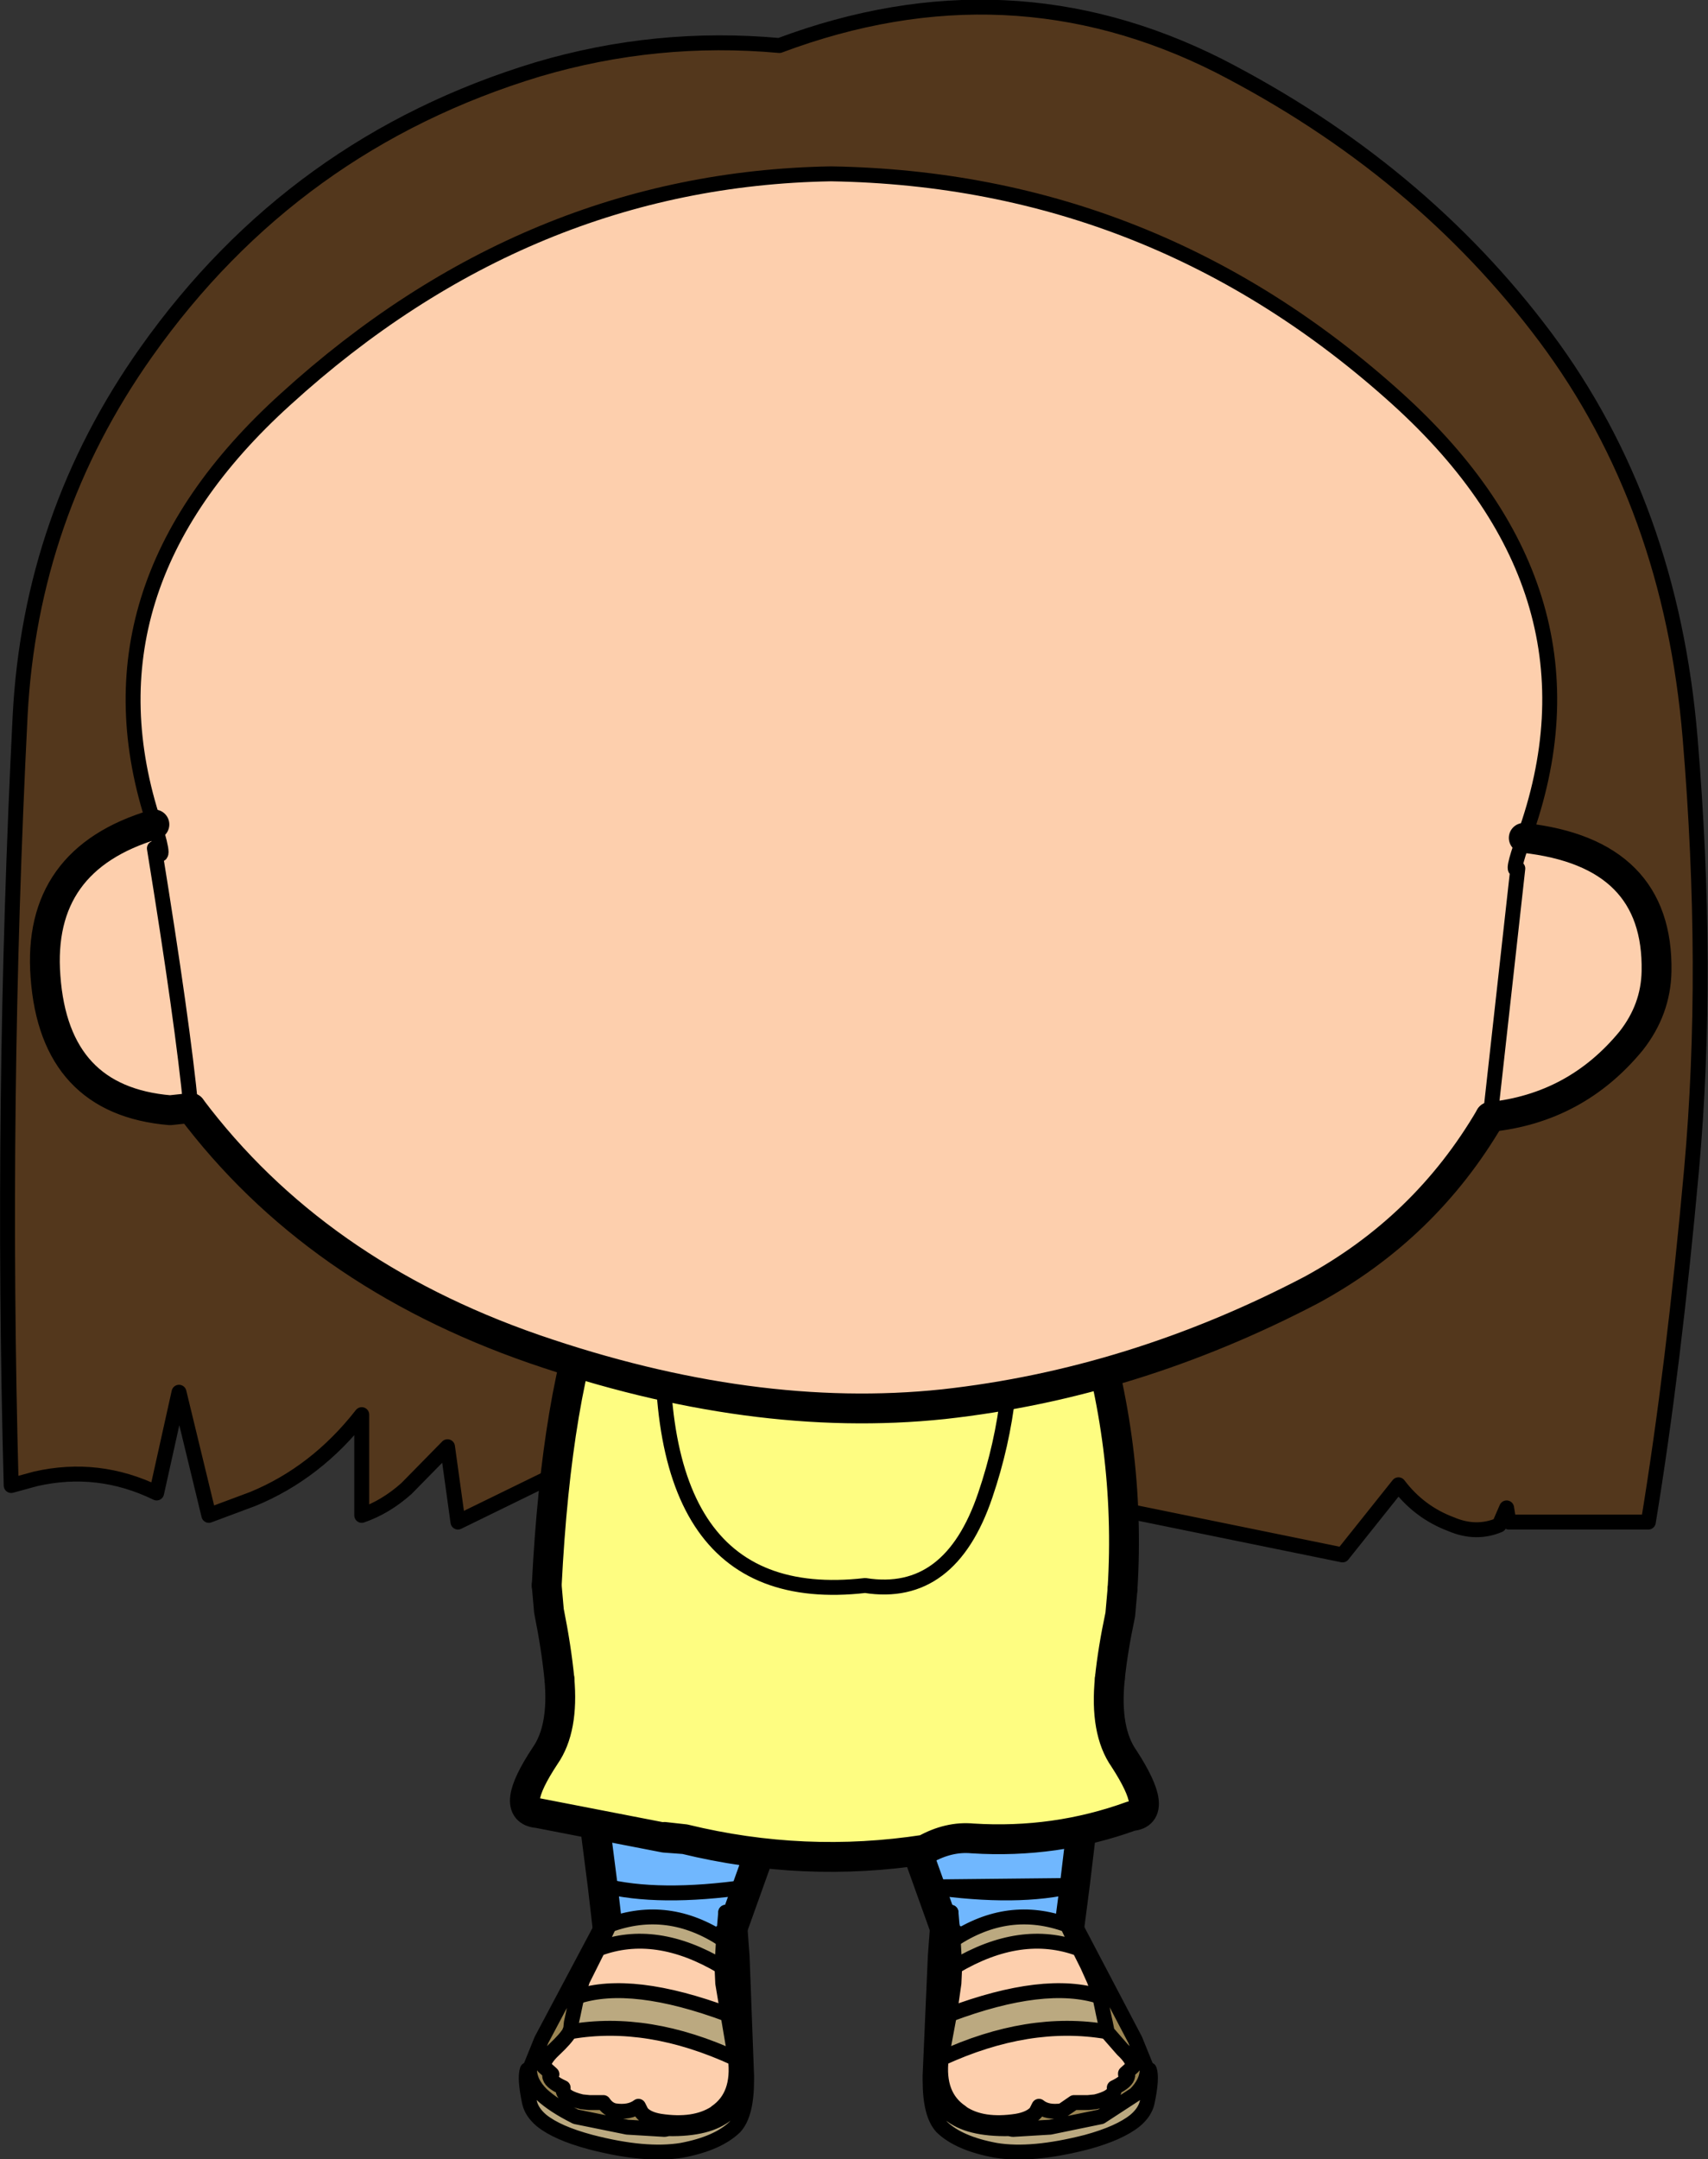 <?xml version="1.0" encoding="UTF-8" standalone="no"?>
<svg xmlns:xlink="http://www.w3.org/1999/xlink" height="144.7px" width="114.5px" xmlns="http://www.w3.org/2000/svg">
  <rect width="100%" height="100%" fill="#333333" stroke="none"/>
  <g transform="matrix(1.0, 0.0, 0.0, 1.0, 57.25, 138.25)">
    <path d="M15.5 -17.75 L14.8 -11.9 Q11.0 -10.95 5.1 -11.8 11.0 -10.95 14.8 -11.9 L14.35 -8.45 Q11.1 -6.2 6.3 -8.45 L5.1 -11.8 3.9 -15.15 Q6.05 -19.6 15.5 -17.75" fill="#70b7fe" fill-rule="evenodd" stroke="none"/>
    <path d="M14.8 -11.9 L15.5 -17.75 M3.9 -15.15 L5.1 -11.8 6.3 -8.45 Q11.1 -6.2 14.35 -8.45 L14.8 -11.9" fill="none" stroke="#000000" stroke-linecap="round" stroke-linejoin="round" stroke-width="2.0"/>
    <path d="M5.1 -11.8 Q11.0 -10.95 14.8 -11.9 Z" fill="none" stroke="#000000" stroke-linecap="round" stroke-linejoin="round" stroke-width="1.0"/>
    <path d="M5.85 -9.85 L6.5 -10.1 6.65 -8.35 6.65 -8.25 6.75 -6.45 6.7 -5.35 6.4 -3.25 5.85 -0.3 Q5.55 2.2 7.2 3.3 L7.25 3.35 Q8.6 4.25 10.9 3.9 11.8 3.75 12.2 3.3 L12.4 2.9 Q12.95 3.35 13.95 3.2 L14.75 2.65 15.7 2.65 16.2 2.6 Q17.4 2.3 17.45 1.8 L17.45 1.65 Q18.3 1.25 18.35 0.85 L18.2 0.75 18.2 0.7 18.7 0.25 Q18.75 -0.2 18.0 -0.9 L16.95 -2.1 16.95 -2.15 16.95 -2.2 16.85 -2.7 16.75 -3.15 16.55 -4.1 16.5 -4.45 16.1 -5.55 15.65 -6.55 15.1 -7.65 14.75 -8.3 14.3 -9.25 14.3 -9.3 14.2 -9.5 14.6 -9.55 14.65 -9.55 18.85 -1.55 19.6 0.3 19.65 0.45 Q19.65 1.3 18.85 2.1 L16.55 3.6 13.15 4.3 10.65 4.45 10.4 4.4 Q7.65 4.45 6.4 3.4 5.6 2.75 5.1 1.15 L5.1 1.1 5.1 1.05 5.1 0.85 5.2 0.6 5.45 0.15 Q6.15 -1.6 6.15 -6.0 L5.9 -9.75 5.85 -9.85" fill="#9b8553" fill-rule="evenodd" stroke="none"/>
    <path d="M6.65 -8.25 Q10.35 -10.7 14.3 -9.25 L14.75 -8.3 15.1 -7.65 Q11.2 -9.1 6.75 -6.45 L6.65 -8.25 M19.65 0.45 L19.8 0.45 Q20.0 1.0 19.65 2.65 19.5 3.3 18.85 3.85 17.8 4.7 15.6 5.3 11.9 6.25 9.5 5.85 7.05 5.4 5.9 4.3 5.1 3.45 5.1 1.15 5.6 2.75 6.4 3.4 7.65 4.45 10.4 4.4 L10.65 4.45 13.15 4.3 16.55 3.6 18.85 2.1 Q19.65 1.3 19.65 0.45 M6.4 -3.25 Q12.8 -5.65 16.5 -4.45 L16.55 -4.1 16.75 -3.15 16.85 -2.7 16.95 -2.2 16.95 -2.1 Q11.7 -3.0 5.85 -0.3 L6.4 -3.25" fill="#bba980" fill-rule="evenodd" stroke="none"/>
    <path d="M5.65 -9.85 L5.85 -9.85 5.9 -8.55 5.9 -9.75 6.15 -6.0 Q6.15 -1.6 5.45 0.15 L5.2 0.6 5.1 0.85 5.45 -7.15 5.65 -9.85" fill="#d6c176" fill-rule="evenodd" stroke="none"/>
    <path d="M6.4 -3.25 L6.7 -5.35 6.75 -6.45 Q11.2 -9.1 15.1 -7.65 L15.65 -6.55 16.1 -5.55 16.5 -4.45 Q12.8 -5.65 6.4 -3.25 M5.85 -0.3 Q11.7 -3.0 16.95 -2.1 L18.0 -0.9 Q18.75 -0.2 18.7 0.25 L18.2 0.7 18.2 0.75 18.35 0.85 Q18.3 1.25 17.45 1.65 L17.45 1.8 Q17.4 2.3 16.2 2.6 L15.7 2.65 14.75 2.65 13.95 3.2 Q12.95 3.35 12.4 2.9 L12.2 3.3 Q11.8 3.75 10.9 3.9 8.6 4.25 7.25 3.35 L7.2 3.3 Q5.55 2.2 5.85 -0.3 M16.95 -2.15 L16.95 -2.1 16.95 -2.15" fill="#fdcfad" fill-rule="evenodd" stroke="none"/>
    <path d="M5.85 -9.85 L6.5 -10.1 M6.65 -8.25 Q10.35 -10.7 14.3 -9.25 M14.2 -9.5 L14.6 -9.55 M6.4 -3.25 Q12.8 -5.65 16.5 -4.45 M15.1 -7.65 Q11.2 -9.1 6.75 -6.45 M5.85 -0.3 Q11.7 -3.0 16.95 -2.1" fill="none" stroke="#000000" stroke-linecap="round" stroke-linejoin="round" stroke-width="1.0"/>
    <path d="M6.5 -10.1 L6.65 -8.35 6.65 -8.25 6.75 -6.45 6.7 -5.35 6.4 -3.25 5.85 -0.3 Q5.55 2.2 7.2 3.3 L7.25 3.35 Q8.6 4.25 10.9 3.9 11.8 3.75 12.2 3.3 L12.4 2.9 Q12.95 3.35 13.95 3.2 L14.75 2.65 15.7 2.65 16.2 2.6 Q17.4 2.3 17.45 1.8 L17.45 1.65 Q18.3 1.25 18.35 0.85 L18.2 0.75 18.2 0.7 18.7 0.25 Q18.75 -0.2 18.0 -0.9 L16.95 -2.1 16.95 -2.15 16.95 -2.2 16.85 -2.7 16.75 -3.15 16.55 -4.1 16.5 -4.45 16.1 -5.55 15.65 -6.55 15.1 -7.65 14.75 -8.3 14.3 -9.25 14.3 -9.3 14.2 -9.5 M14.6 -9.55 L14.65 -9.55 18.85 -1.55 19.6 0.3 19.65 0.45 19.8 0.45 Q20.0 1.0 19.65 2.65 19.5 3.3 18.85 3.85 17.8 4.7 15.6 5.3 11.9 6.25 9.5 5.85 7.05 5.4 5.9 4.3 5.1 3.45 5.1 1.15 L5.1 1.1 5.1 1.05 5.1 0.85 5.45 -7.15 5.65 -9.85 M5.85 -9.85 L5.9 -8.55 5.9 -9.75 5.85 -9.85 M5.1 0.85 L5.2 0.6 5.45 0.15 Q6.15 -1.6 6.15 -6.0 L5.9 -9.75 M16.95 -2.1 L16.95 -2.2 M19.65 0.45 Q19.65 1.3 18.85 2.1 L16.55 3.6 13.15 4.3 10.65 4.45 10.4 4.4 Q7.65 4.45 6.4 3.4 5.6 2.75 5.1 1.15" fill="none" stroke="#000000" stroke-linecap="round" stroke-linejoin="round" stroke-width="1.0"/>
    <path d="M-5.95 -15.15 L-7.15 -11.8 -8.35 -8.45 Q-13.2 -6.2 -16.45 -8.45 L-16.85 -11.9 -17.6 -17.75 Q-8.15 -19.6 -5.95 -15.15 M-16.85 -11.9 Q-13.1 -10.95 -7.15 -11.8 -13.1 -10.95 -16.85 -11.9" fill="#70b7fe" fill-rule="evenodd" stroke="none"/>
    <path d="M-5.95 -15.15 L-7.15 -11.8 -8.35 -8.45 Q-13.2 -6.2 -16.45 -8.45 L-16.85 -11.9 -17.6 -17.75" fill="none" stroke="#000000" stroke-linecap="round" stroke-linejoin="round" stroke-width="2.0"/>
    <path d="M-7.15 -11.8 Q-13.1 -10.95 -16.85 -11.9" fill="none" stroke="#000000" stroke-linecap="round" stroke-linejoin="round" stroke-width="1.0"/>
    <path d="M-8.0 -9.75 L-8.2 -6.0 Q-8.25 -1.6 -7.5 0.15 L-7.25 0.6 -7.2 0.85 -7.2 1.05 -7.2 1.1 -7.2 1.15 Q-7.7 2.75 -8.5 3.4 -9.75 4.45 -12.45 4.4 L-12.7 4.45 -15.2 4.3 -18.65 3.6 Q-20.15 2.85 -20.95 2.1 -21.75 1.3 -21.75 0.45 L-21.7 0.3 -20.95 -1.55 -16.7 -9.55 -16.65 -9.55 -16.25 -9.5 -16.4 -9.3 -16.4 -9.25 -16.85 -8.3 -17.15 -7.65 -17.7 -6.55 -18.2 -5.55 -18.55 -4.45 -18.65 -4.1 -18.85 -3.15 -18.95 -2.7 -19.0 -2.2 -19.05 -2.15 -19.05 -2.1 Q-19.3 -1.65 -20.1 -0.9 -20.85 -0.2 -20.8 0.25 L-20.3 0.7 -20.25 0.75 -20.4 0.85 Q-20.4 1.25 -19.5 1.65 L-19.5 1.8 Q-19.5 2.3 -18.25 2.6 L-17.75 2.65 -16.8 2.65 Q-16.5 3.1 -16.05 3.2 -15.05 3.35 -14.45 2.9 L-14.25 3.3 Q-13.9 3.75 -13.0 3.9 -10.7 4.25 -9.3 3.35 L-9.25 3.3 Q-7.65 2.2 -7.95 -0.3 L-8.45 -3.25 -8.8 -5.35 -8.85 -6.45 -8.75 -8.25 -8.75 -8.35 -8.6 -10.1 -7.95 -9.85 -8.0 -9.75" fill="#9b8553" fill-rule="evenodd" stroke="none"/>
    <path d="M-8.75 -8.25 L-8.85 -6.45 Q-13.3 -9.1 -17.15 -7.65 L-16.85 -8.3 -16.4 -9.25 Q-12.45 -10.7 -8.75 -8.25 M-8.45 -3.25 L-7.95 -0.3 Q-13.8 -3.0 -19.0 -2.1 L-19.0 -2.2 -18.95 -2.7 -18.85 -3.15 -18.65 -4.1 -18.55 -4.45 Q-14.9 -5.65 -8.45 -3.25 M-21.75 0.45 Q-21.75 1.3 -20.95 2.1 -20.15 2.85 -18.65 3.6 L-15.2 4.3 -12.7 4.45 -12.45 4.4 Q-9.75 4.45 -8.5 3.4 -7.7 2.75 -7.2 1.15 -7.2 3.45 -8.0 4.3 -9.15 5.4 -11.55 5.85 -14.0 6.25 -17.65 5.3 -19.9 4.7 -20.95 3.85 -21.6 3.3 -21.75 2.65 -22.1 1.0 -21.9 0.45 L-21.75 0.45" fill="#bba980" fill-rule="evenodd" stroke="none"/>
    <path d="M-7.95 -9.85 L-7.7 -9.85 -7.5 -7.15 -7.2 0.85 -7.25 0.6 -7.5 0.15 Q-8.25 -1.6 -8.2 -6.0 L-8.0 -9.75 -8.0 -8.55 -7.95 -9.85" fill="#d6c176" fill-rule="evenodd" stroke="none"/>
    <path d="M-8.85 -6.45 L-8.8 -5.35 -8.45 -3.25 Q-14.9 -5.65 -18.55 -4.45 L-18.2 -5.55 -17.7 -6.55 -17.15 -7.65 Q-13.3 -9.1 -8.85 -6.45 M-7.95 -0.3 Q-7.65 2.2 -9.25 3.3 L-9.3 3.35 Q-10.7 4.25 -13.0 3.9 -13.9 3.75 -14.25 3.3 L-14.45 2.9 Q-15.05 3.35 -16.05 3.2 -16.5 3.1 -16.8 2.65 L-17.75 2.65 -18.25 2.6 Q-19.5 2.3 -19.5 1.8 L-19.5 1.65 Q-20.4 1.25 -20.4 0.85 L-20.25 0.75 -20.3 0.7 -20.8 0.25 Q-20.85 -0.2 -20.1 -0.9 -19.3 -1.65 -19.05 -2.1 L-19.05 -2.15 -19.0 -2.1 Q-13.8 -3.0 -7.95 -0.3" fill="#fdcfad" fill-rule="evenodd" stroke="none"/>
    <path d="M-7.95 -9.85 L-8.6 -10.1 M-16.25 -9.5 L-16.65 -9.55 M-7.95 -0.3 Q-13.8 -3.0 -19.0 -2.1 M-8.85 -6.45 Q-13.3 -9.1 -17.15 -7.65 M-18.55 -4.45 Q-14.9 -5.65 -8.45 -3.25 M-8.75 -8.25 Q-12.45 -10.7 -16.4 -9.25" fill="none" stroke="#000000" stroke-linecap="round" stroke-linejoin="round" stroke-width="1.0"/>
    <path d="M-7.95 -9.85 L-8.0 -8.55 -8.0 -9.75 -8.2 -6.0 Q-8.25 -1.6 -7.5 0.15 L-7.25 0.6 -7.2 0.85 -7.5 -7.15 -7.7 -9.85 M-8.0 -9.75 L-7.95 -9.85 M-8.6 -10.1 L-8.75 -8.35 -8.75 -8.25 -8.85 -6.45 -8.8 -5.35 -8.45 -3.25 -7.95 -0.3 Q-7.65 2.2 -9.25 3.3 L-9.3 3.35 Q-10.7 4.25 -13.0 3.9 -13.9 3.75 -14.25 3.3 L-14.45 2.9 Q-15.05 3.35 -16.05 3.2 -16.5 3.1 -16.8 2.65 L-17.75 2.65 -18.25 2.6 Q-19.5 2.3 -19.5 1.8 L-19.5 1.65 Q-20.4 1.25 -20.4 0.85 L-20.25 0.75 -20.3 0.7 -20.8 0.25 Q-20.85 -0.2 -20.1 -0.9 -19.3 -1.65 -19.05 -2.1 L-19.05 -2.15 -19.0 -2.2 -18.95 -2.7 -18.85 -3.15 -18.65 -4.1 -18.55 -4.45 -18.2 -5.55 -17.7 -6.55 -17.15 -7.65 -16.85 -8.3 -16.4 -9.25 -16.4 -9.3 -16.25 -9.5 M-16.65 -9.55 L-16.7 -9.55 -20.95 -1.55 -21.7 0.3 -21.75 0.45 Q-21.75 1.3 -20.95 2.1 -20.15 2.85 -18.65 3.6 L-15.2 4.3 -12.7 4.45 -12.45 4.4 Q-9.75 4.45 -8.5 3.4 -7.7 2.75 -7.2 1.15 L-7.2 1.1 -7.2 1.05 -7.2 0.85 M-21.75 0.45 L-21.9 0.45 Q-22.1 1.0 -21.75 2.65 -21.6 3.3 -20.95 3.85 -19.9 4.7 -17.65 5.3 -14.0 6.25 -11.55 5.85 -9.15 5.4 -8.0 4.3 -7.2 3.45 -7.2 1.15 M-19.0 -2.1 L-19.0 -2.2" fill="none" stroke="#000000" stroke-linecap="round" stroke-linejoin="round" stroke-width="1.0"/>
    <path d="M46.35 -115.65 Q54.75 -104.4 56.05 -88.8 57.35 -73.25 56.15 -59.9 54.95 -46.6 53.25 -36.25 L43.9 -36.25 43.75 -37.2 43.25 -36.05 Q41.7 -35.4 40.05 -36.1 37.9 -36.9 36.5 -38.75 L32.75 -34.05 16.1 -37.45 16.75 -37.45 Q12.9 -37.65 9.2 -35.45 8.1 -34.85 6.75 -35.15 L5.2 -35.65 Q3.9 -36.3 3.0 -37.45 L-3.4 -34.2 Q-4.25 -34.55 -4.9 -35.1 L-8.05 -37.8 -16.1 -36.8 -18.05 -36.75 -20.0 -39.45 -26.55 -36.25 -27.25 -41.3 -30.0 -38.5 Q-31.4 -37.25 -33.0 -36.7 L-33.0 -43.45 Q-36.05 -39.55 -40.3 -37.8 L-43.25 -36.7 -45.25 -44.95 -46.75 -38.2 Q-50.65 -40.1 -54.85 -39.15 L-56.5 -38.7 Q-57.2 -64.5 -55.9 -90.3 -55.2 -103.7 -47.45 -114.65 -37.55 -128.65 -21.2 -133.6 -13.25 -135.95 -5.0 -135.2 10.35 -140.95 24.45 -133.85 37.9 -126.95 46.35 -115.65 M-31.45 -86.7 L-31.25 -86.9 -31.45 -86.7 M-15.05 -78.1 L-15.25 -77.95 -14.95 -78.0 -15.05 -78.1" fill="#53371c" fill-rule="evenodd" stroke="none"/>
    <path d="M46.35 -115.65 Q54.75 -104.4 56.05 -88.8 57.35 -73.25 56.15 -59.9 54.95 -46.6 53.25 -36.25 L43.9 -36.25 43.75 -37.2 43.25 -36.05 Q41.7 -35.4 40.05 -36.1 37.9 -36.9 36.5 -38.75 L32.75 -34.05 16.1 -37.45 16.75 -37.45 Q12.9 -37.65 9.2 -35.45 8.1 -34.85 6.75 -35.15 L5.2 -35.65 Q3.9 -36.3 3.0 -37.45 L-3.4 -34.2 Q-4.25 -34.55 -4.9 -35.1 L-8.05 -37.8 -16.1 -36.8 -18.05 -36.75 -20.0 -39.45 -26.55 -36.25 -27.25 -41.3 -30.0 -38.5 Q-31.4 -37.25 -33.0 -36.7 L-33.0 -43.45 Q-36.05 -39.55 -40.3 -37.8 L-43.25 -36.7 -45.25 -44.95 -46.75 -38.2 Q-50.65 -40.1 -54.85 -39.15 L-56.5 -38.7 Q-57.2 -64.5 -55.9 -90.3 -55.2 -103.7 -47.45 -114.65 -37.55 -128.65 -21.2 -133.6 -13.25 -135.95 -5.0 -135.2 10.35 -140.95 24.45 -133.85 37.9 -126.95 46.35 -115.65 M-31.25 -86.9 L-31.45 -86.7 M-14.95 -78.0 L-15.25 -77.95 -15.05 -78.1" fill="none" stroke="#000000" stroke-linecap="round" stroke-linejoin="round" stroke-width="1.0"/>
    <path d="M10.35 -51.9 L15.6 -50.7 Q18.6 -41.35 18.0 -31.75 L17.85 -30.05 Q17.35 -27.7 17.15 -25.75 16.8 -22.25 18.1 -20.4 20.5 -16.7 18.6 -16.55 13.5 -14.7 7.95 -15.05 6.35 -15.2 4.75 -14.3 -3.35 -13.05 -11.35 -15.0 L-12.7 -15.15 -12.7 -15.1 -21.2 -16.75 Q-23.15 -16.9 -20.7 -20.6 -19.45 -22.4 -19.75 -25.75 -19.95 -27.8 -20.45 -30.3 L-20.6 -32.0 Q-19.95 -44.95 -17.25 -51.85 L-12.6 -52.55 Q-0.7 -54.0 10.35 -51.9 11.1 -44.8 8.8 -38.05 6.45 -31.1 0.75 -32.0 -14.6 -30.25 -12.6 -52.55 -14.6 -30.25 0.75 -32.0 6.45 -31.1 8.8 -38.05 11.1 -44.8 10.35 -51.9" fill="#fefd81" fill-rule="evenodd" stroke="none"/>
    <path d="M10.35 -51.9 Q11.1 -44.8 8.8 -38.05 6.45 -31.1 0.75 -32.0 -14.6 -30.25 -12.6 -52.55" fill="none" stroke="#000000" stroke-linecap="round" stroke-linejoin="round" stroke-width="1.0"/>
    <path d="M18.0 -31.75 Q18.6 -41.35 15.6 -50.7 L10.35 -51.9 Q-0.7 -54.0 -12.6 -52.55 L-17.25 -51.85 Q-19.95 -44.95 -20.6 -32.0" fill="none" stroke="#000000" stroke-linecap="round" stroke-linejoin="round" stroke-width="2.0"/>
    <path d="M-20.6 -32.0 L-20.45 -30.3 Q-19.95 -27.8 -19.75 -25.75 M17.15 -25.75 Q17.35 -27.7 17.85 -30.05 L18.0 -31.75" fill="none" stroke="#000000" stroke-linecap="round" stroke-linejoin="round" stroke-width="2.0"/>
    <path d="M-19.75 -25.75 Q-19.45 -22.4 -20.7 -20.6 -23.15 -16.9 -21.2 -16.75 L-12.7 -15.1 -11.35 -15.0 Q-3.35 -13.05 4.75 -14.3 6.35 -15.2 7.95 -15.05 13.5 -14.7 18.6 -16.55 20.5 -16.7 18.1 -20.4 16.8 -22.25 17.15 -25.75 M-12.7 -15.15 L-11.35 -15.0" fill="none" stroke="#000000" stroke-linecap="round" stroke-linejoin="round" stroke-width="2.0"/>
    <path d="M-44.45 -64.0 Q-45.0 -69.7 -46.9 -81.4 -46.0 -80.1 -46.9 -83.0 -46.0 -80.1 -46.9 -81.4 -45.0 -69.7 -44.45 -64.0 L-45.85 -63.85 Q-53.6 -64.5 -54.2 -72.8 -54.8 -80.65 -46.9 -83.0 -52.15 -98.8 -38.1 -111.5 -21.9 -126.25 -1.55 -126.6 20.15 -126.25 36.45 -111.5 50.85 -98.45 44.9 -82.1 53.95 -81.1 53.8 -73.15 53.75 -70.6 52.1 -68.5 48.4 -64.0 42.65 -63.4 38.3 -55.95 30.65 -51.8 18.7 -45.55 6.0 -44.15 -6.8 -42.8 -21.45 -47.85 -36.15 -52.95 -44.45 -64.0 M44.9 -82.1 Q44.0 -79.6 44.5 -80.05 L42.65 -63.4 44.5 -80.05 Q44.0 -79.6 44.9 -82.1" fill="#fdcfad" fill-rule="evenodd" stroke="none"/>
    <path d="M-46.9 -83.0 Q-46.0 -80.1 -46.9 -81.4 -45.0 -69.7 -44.45 -64.0 M42.65 -63.4 L44.5 -80.05 Q44.0 -79.6 44.9 -82.1 50.85 -98.45 36.45 -111.5 20.15 -126.25 -1.55 -126.6 -21.9 -126.25 -38.1 -111.5 -52.15 -98.8 -46.9 -83.0" fill="none" stroke="#000000" stroke-linecap="round" stroke-linejoin="round" stroke-width="1.0"/>
    <path d="M-46.9 -83.0 Q-54.8 -80.65 -54.2 -72.8 -53.6 -64.5 -45.85 -63.85 L-44.45 -64.0 M44.9 -82.1 Q53.95 -81.1 53.8 -73.15 53.75 -70.6 52.1 -68.5 48.4 -64.0 42.65 -63.4" fill="none" stroke="#000000" stroke-linecap="round" stroke-linejoin="round" stroke-width="2.0"/>
    <path d="M-44.45 -64.0 Q-36.15 -52.95 -21.45 -47.85 -6.8 -42.8 6.0 -44.15 18.7 -45.55 30.65 -51.8 38.3 -55.95 42.65 -63.4" fill="none" stroke="#000000" stroke-linecap="round" stroke-linejoin="round" stroke-width="2.0"/>
  </g>
</svg>
